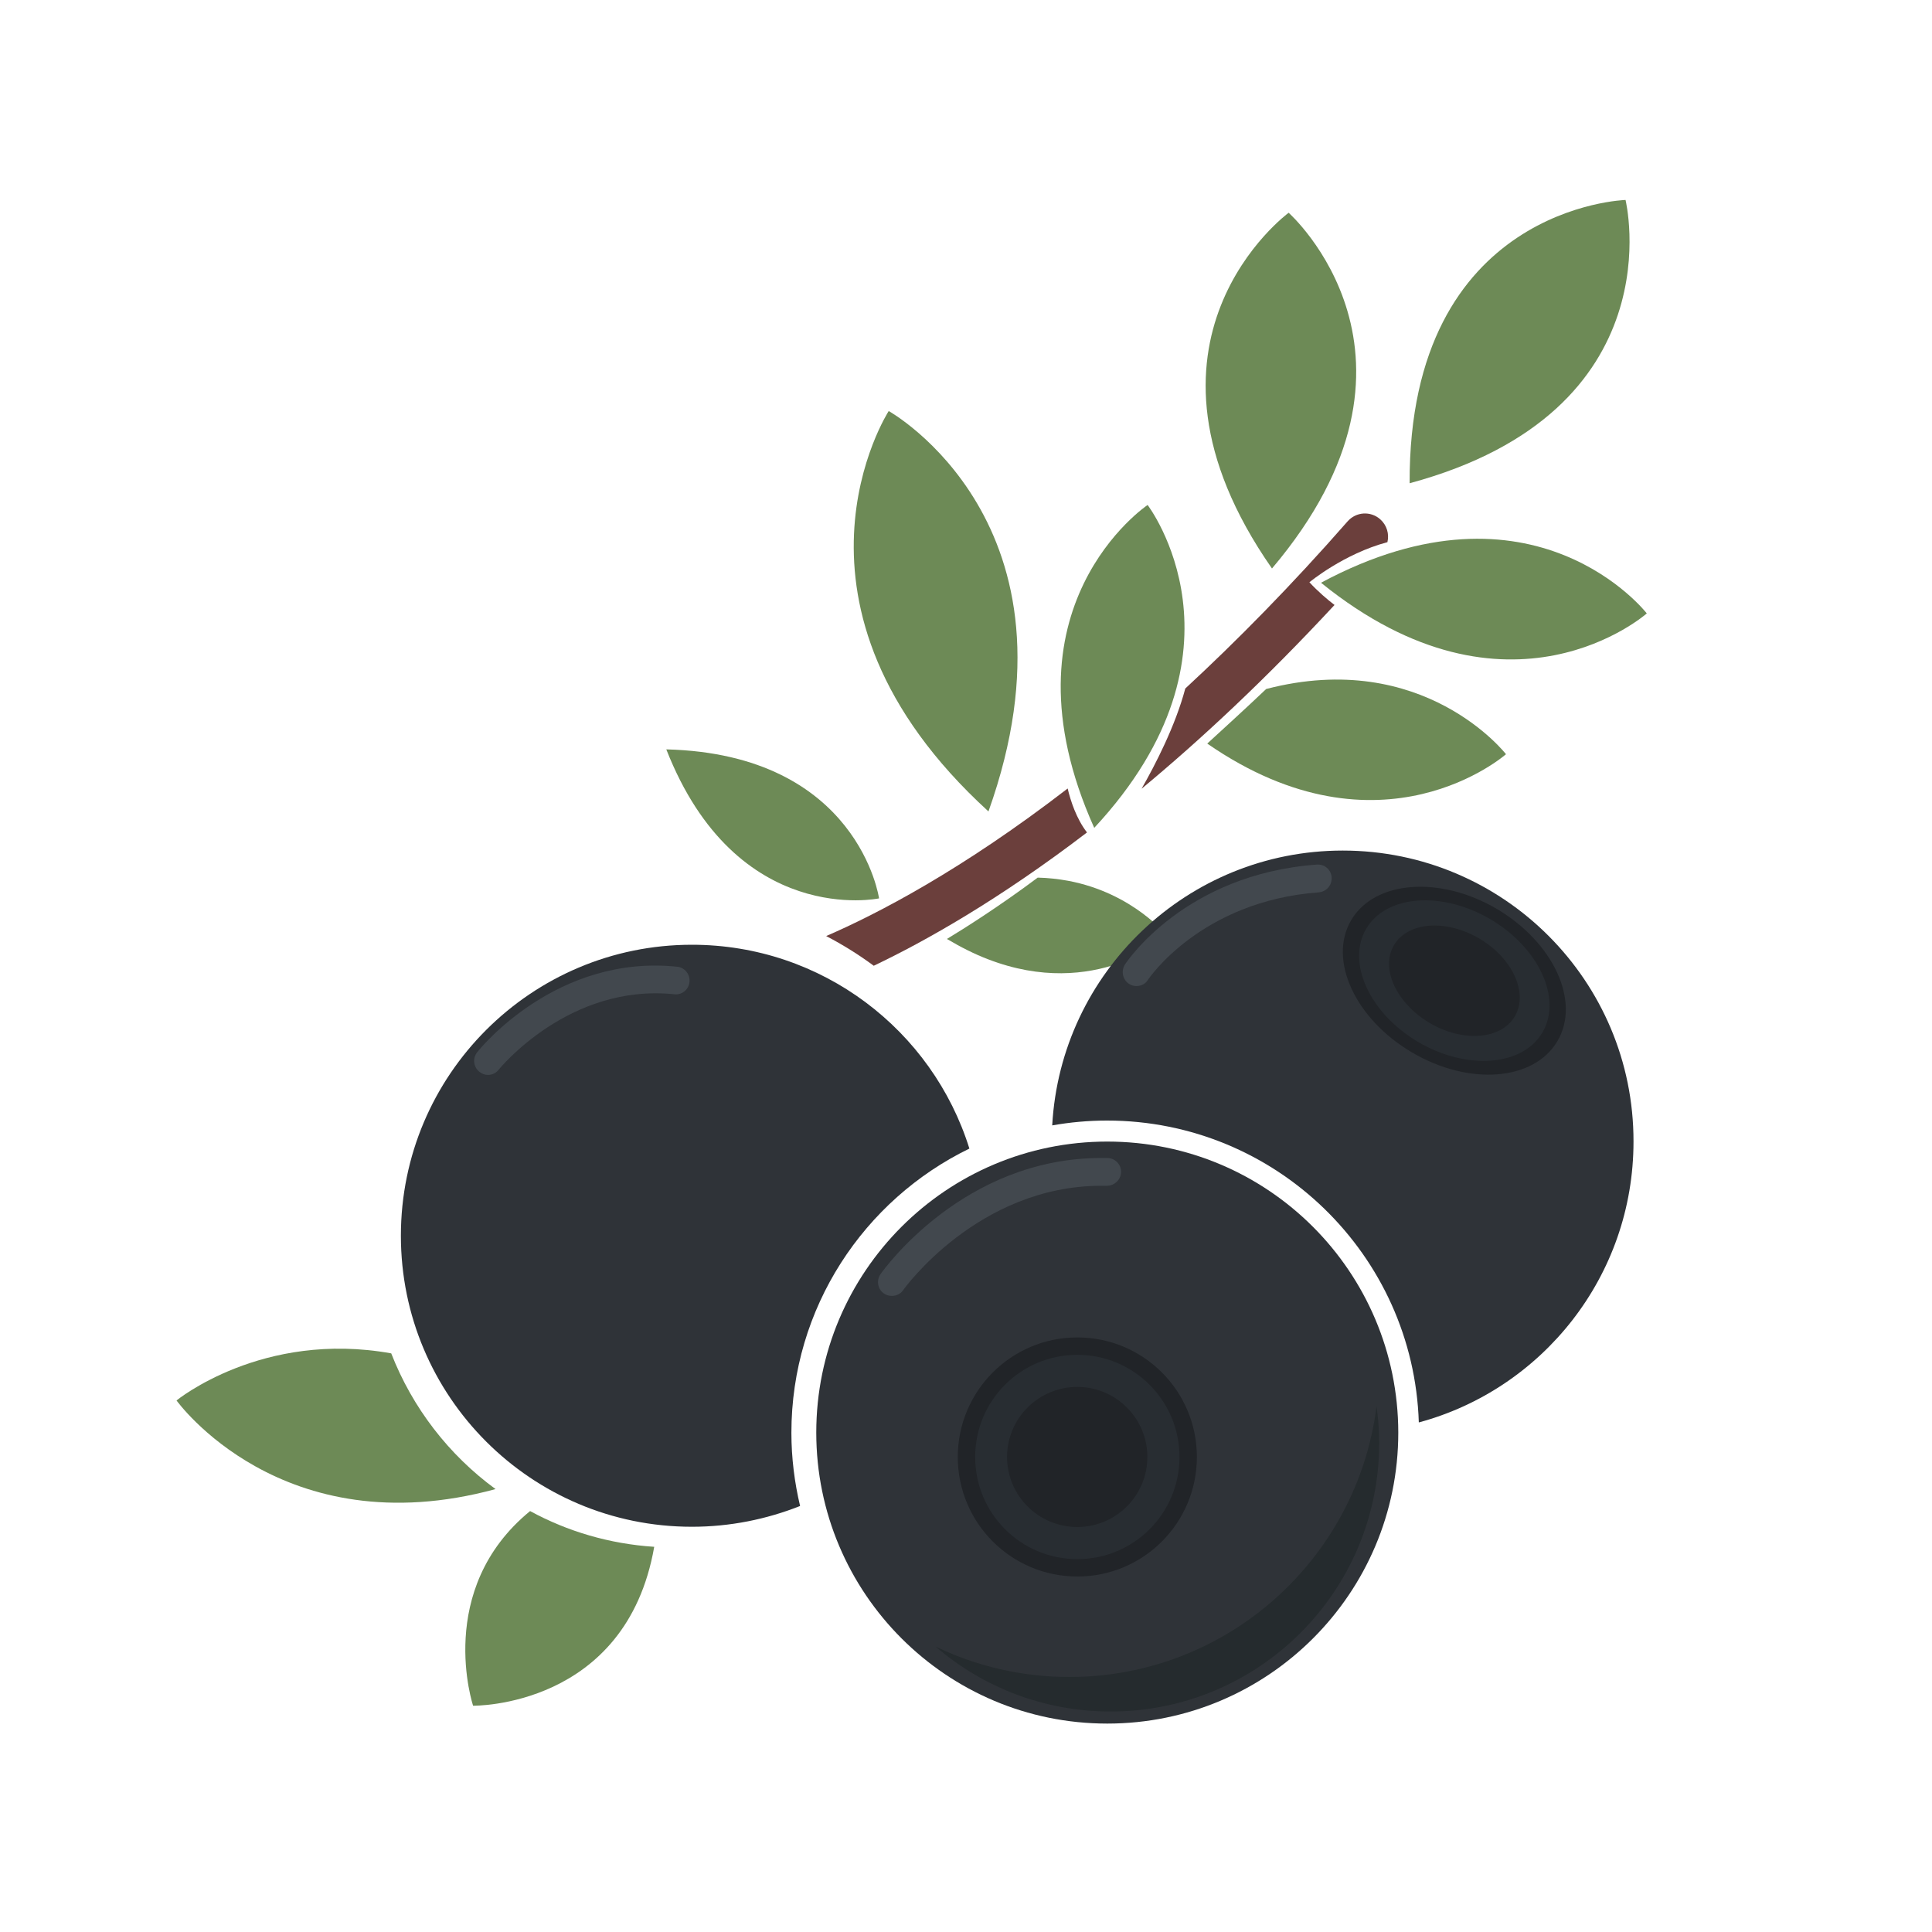 <?xml version="1.0" encoding="utf-8"?>
<!-- Generator: Adobe Illustrator 23.1.0, SVG Export Plug-In . SVG Version: 6.00 Build 0)  -->
<svg version="1.1" xmlns="http://www.w3.org/2000/svg" xmlns:xlink="http://www.w3.org/1999/xlink" x="0px" y="0px"
	 viewBox="0 0 80 80" style="enable-background:new 0 0 80 80;" xml:space="preserve">
<style type="text/css">
	.st0{fill:#6F8653;}
	.st1{fill:#EBB044;}
	.st2{fill:#EEC27E;}
	.st3{fill:#DBA44B;}
	.st4{fill:#725846;}
	.st5{fill:#E8CA48;}
	.st6{fill:#F2DC7D;}
	.st7{fill:#CDB44D;}
	.st8{fill:#F8F8E1;}
	.st9{fill:#E4D049;}
	.st10{fill:#EDDC60;}
	.st11{fill:#E7E474;}
	.st12{fill:#809764;}
	.st13{fill:#46684B;}
	.st14{fill:#4D724F;}
	.st15{fill:#7D8E54;}
	.st16{fill:#4E7553;}
	.st17{fill:#456449;}
	.st18{fill:#415E46;}
	.st19{fill:#D6E06F;}
	.st20{fill:#A46246;}
	.st21{fill:#A97361;}
	.st22{fill:#6D8A56;}
	.st23{fill:#DB7B43;}
	.st24{fill:#EDB862;}
	.st25{fill:#DD8347;}
	.st26{fill:#E09A79;}
	.st27{fill:#D76B43;}
	.st28{fill:#C66849;}
	.st29{fill:#8E8079;}
	.st30{fill:#D98065;}
	.st31{fill:#C56647;}
	.st32{fill:#EFD9BA;}
	.st33{fill:#D45D45;}
	.st34{fill:#DD8075;}
	.st35{fill:#DAC6AD;}
	.st36{fill:#657F51;}
	.st37{fill:#556946;}
	.st38{fill:#7D9657;}
	.st39{fill:#7B706B;}
	.st40{fill:#93A47A;}
	.st41{fill:#6A7E4F;}
	.st42{fill:#E7E5D1;}
	.st43{fill:#CFD26A;}
	.st44{fill:#EDF0BC;}
	.st45{fill:#B6AA50;}
	.st46{fill:#A39C74;}
	.st47{fill:#D1C474;}
	.st48{fill:#93854C;}
	.st49{fill:#867B4A;}
	.st50{fill:#291D10;}
	.st51{fill:#AA9B50;}
	.st52{fill:#E5D263;}
	.st53{fill:#DC7F44;}
	.st54{fill:#E0956D;}
	.st55{fill:#EAAB44;}
	.st56{fill:#8CAC59;}
	.st57{fill:#657E4F;}
	.st58{fill:#97A779;}
	.st59{fill:#D14A4A;}
	.st60{fill:#97C35A;}
	.st61{fill:#89A559;}
	.st62{fill:#CB7A5E;}
	.st63{fill:#BE725E;}
	.st64{fill:#B16955;}
	.st65{fill:#D18D7D;}
	.st66{fill:#5D4837;}
	.st67{fill:#9C5B44;}
	.st68{fill:#D69747;}
	.st69{fill:#6A8E58;}
	.st70{fill:#80A071;}
	.st71{fill:#F1EB66;}
	.st72{fill:#EAC647;}
	.st73{fill:#F3EA8A;}
	.st74{fill:#CEA04A;}
	.st75{fill:#473321;}
	.st76{fill:#93AD7C;}
	.st77{fill:#EFD1A2;}
	.st78{fill:#91A87A;}
	.st79{fill:#6E8E42;}
	.st80{fill:#586889;}
	.st81{fill:#77859F;}
	.st82{fill:#83A25A;}
	.st83{fill:#B2C495;}
	.st84{fill:#947659;}
	.st85{fill:#4E6E4F;}
	.st86{fill:#524160;}
	.st87{fill:#3D3649;}
	.st88{fill:#6B5C7A;}
	.st89{fill:#2F3338;}
	.st90{fill:#212428;}
	.st91{fill:#282D32;}
	.st92{fill:#42484E;}
	.st93{fill:#252B2E;}
	.st94{fill:#6B3F3C;}
	.st95{fill:#645E57;}
	.st96{fill:#517E55;}
	.st97{fill:#2E4135;}
	.st98{fill:none;}
	.st99{fill:#6E8B70;}
	.st100{fill:#3D5545;}
	.st101{fill:#628A64;}
	.st102{fill:#F9F9E3;}
	.st103{fill:#D96F60;}
	.st104{fill:#C0645A;}
	.st105{fill:#543E2C;}
	.st106{fill:#7F4B49;}
	.st107{fill:#9E6345;}
	.st108{fill:#994D49;}
	.st109{fill:#A46A69;}
	.st110{fill:#8F5B42;}
	.st111{fill:#8E4948;}
	.st112{fill:#85986E;}
	.st113{fill:#6D7290;}
	.st114{fill:#626880;}
	.st115{fill:#9C9385;}
	.st116{fill:#F2D55A;}
	.st117{clip-path:url(#SVGID_2_);}
	.st118{fill:#E2AC54;}
	.st119{opacity:0.31;fill:#F9EFC5;}
	.st120{opacity:0.31;fill:#FFFBE9;}
	.st121{fill:#DDC862;}
	.st122{fill:#FFF3C2;}
	.st123{fill:#E8C046;stroke:#7A695F;stroke-width:0.15;stroke-miterlimit:10;}
	.st124{fill:#DBB248;}
	.st125{fill:#6F5753;}
	.st126{fill:#E8C046;stroke:#77655B;stroke-width:0.15;stroke-miterlimit:10;}
	.st127{fill:#83A15C;}
	.st128{fill:#698C3C;}
	.st129{fill:#809D5B;}
	.st130{fill:#4A6224;}
	.st131{fill:#85A55C;}
	.st132{fill:#506B26;}
	.st133{fill:#82A15B;}
	.st134{fill:#698958;}
	.st135{fill:#DD8344;}
	.st136{fill:#B56721;}
	.st137{fill:#C2463A;}
	.st138{fill:#CC6E64;}
	.st139{fill:#5EA817;}
	.st140{fill:#5F8F22;}
	.st141{fill:#C24F3C;}
	.st142{fill:#AB4A39;}
	.st143{fill:#BB413C;}
	.st144{fill:#EA7142;}
	.st145{fill:#ED835B;}
	.st146{fill:#E76D18;}
	.st147{fill:#56734E;}
	.st148{fill:#CBC797;}
	.st149{fill:#F1F0E1;}
	.st150{fill:#DBD9CA;}
	.st151{fill:#496042;}
	.st152{fill:#547534;}
	.st153{fill:#C0D591;}
	.st154{fill:#B3C483;}
	.st155{fill:#DFEAC1;}
	.st156{fill:#D5DDB8;}
	.st157{fill:#577F36;}
	.st158{fill:#4D6D2F;}
	.st159{fill:#4F6B32;}
	.st160{fill:#AAC654;}
	.st161{fill:#A0B252;}
	.st162{fill:#9B3743;}
	.st163{fill:#A34D5B;}
	.st164{fill:#75434B;}
	.st165{fill:#80333D;}
	.st166{fill:#722F3A;}
	.st167{fill:#8E424F;}
	.st168{fill:#A5273F;}
	.st169{fill:#9B2944;}
	.st170{fill:#93B250;}
	.st171{fill:#778950;}
	.st172{fill:#B1B297;}
	.st173{fill:#5D6B3E;}
	.st174{fill:#769328;}
	.st175{fill:#B9BC9D;}
	.st176{fill:#B4CE6E;}
	.st177{fill:#CCCEAF;}
	.st178{fill:#AEAF94;}
	.st179{fill:#E8C046;stroke:#7F6D62;stroke-width:0.15;stroke-miterlimit:10;}
	.st180{fill:#B7C661;}
	.st181{fill:#CED893;stroke:#ACB25F;stroke-width:0.5;stroke-miterlimit:10;}
	.st182{fill:#D79F4A;}
	.st183{clip-path:url(#SVGID_4_);}
	.st184{fill:#CDD98D;}
	.st185{fill:#FADA37;}
	.st186{fill:#CCB244;}
	.st187{fill:#FAE089;}
	.st188{fill:#FFED90;}
	.st189{fill:#ECDB6F;}
	.st190{fill:#FECF73;}
	.st191{fill:#CEA865;}
	.st192{fill:#EDDFCA;}
	.st193{fill:#EBDECA;}
	.st194{fill:#638408;}
	.st195{fill:#CE9F41;}
	.st196{fill:#F7BA23;}
	.st197{fill:#EAAE2A;}
	.st198{fill:#F2CE36;}
	.st199{fill:#F9D53D;}
	.st200{fill:#FCDA4F;}
	.st201{fill:#F7E289;}
	.st202{fill:#668F05;}
	.st203{fill:#597214;}
	.st204{fill:#8BA040;}
	.st205{fill:#7AA122;}
	.st206{fill:#95BB28;}
	.st207{fill:#E7F2A6;}
	.st208{fill:#C4CC75;}
	.st209{fill:#87A82C;}
	.st210{fill:#9FBF45;}
	.st211{fill:#728E25;}
	.st212{fill:#7D4E30;}
	.st213{fill:#3F5A2F;}
	.st214{fill:#4B7837;}
	.st215{fill:#85A93F;}
	.st216{fill:#693F26;}
	.st217{fill:#8C7668;}
	.st218{fill:#EDE9E6;}
	.st219{fill:#FFFDFC;}
	.st220{fill:#846F5C;}
	.st221{clip-path:url(#SVGID_6_);}
	.st222{fill:#B2A594;}
	.st223{fill:#E4DDD5;}
	.st224{fill:#A16D46;}
	.st225{fill:#9A8E42;}
	.st226{fill:#BBB061;}
	.st227{fill:#A08F41;}
	.st228{fill:#C1AD56;}
	.st229{opacity:0.7;}
	.st230{fill:#DACA7F;}
	.st231{fill:#EEE49F;}
	.st232{opacity:0.5;}
	.st233{fill:#FFF9D7;}
	.st234{fill:#7C7F32;}
	.st235{fill:#95A84C;}
	.st236{fill:#D8B45C;}
	.st237{fill:#FCC572;}
	.st238{fill:#FED49A;}
	.st239{fill:#C0782C;}
	.st240{fill:#D49430;}
	.st241{fill:#F5D19D;}
	.st242{opacity:0.35;}
	.st243{fill:#F9AFC9;}
	.st244{fill:#F9CDDE;}
	.st245{fill:#FFF3F8;}
	.st246{fill:#F4A2C3;}
	.st247{fill:#FFFFFF;}
	.st248{fill:#D7F2F9;}
	.st249{fill:#492743;}
	.st250{fill:#20131D;}
	.st251{fill:#685364;}
	.st252{fill:#748115;}
	.st253{fill:#A7B86A;}
</style>
<g id="Слой_1">
	<g>
		<path class="st22" d="M36.8,17.02c0,0-5.21,8.05,4.13,16.58C45.18,21.69,36.8,17.02,36.8,17.02z"/>
		<g>
			<path class="st22" d="M16.2,56.04c-5.34-0.96-8.89,1.95-8.89,1.95s4.35,6.08,13.21,3.67C18.59,60.25,17.08,58.3,16.2,56.04z"/>
			<path class="st22" d="M19.59,70.63c0,0,6.33,0.1,7.5-6.58c-1.85-0.12-3.6-0.64-5.14-1.48C17.98,65.82,19.59,70.63,19.59,70.63z"
				/>
		</g>
		<path class="st22" d="M53.36,8.81c0,0-7.25,5.32-0.69,14.73C60.09,14.78,53.36,8.81,53.36,8.81z"/>
		<path class="st22" d="M67.31,8.28c0,0-8.99,0.26-8.94,11.73C69.45,17.02,67.31,8.28,67.31,8.28z"/>
		<path class="st22" d="M52.43,28.53c-0.84,0.8-1.94,1.8-2.44,2.26c7.21,4.99,12.37,0.44,12.37,0.44S58.95,26.83,52.43,28.53z"/>
		<path class="st22" d="M44.22,36.47c-0.39-0.07-0.8-0.12-1.25-0.13c-1.59,1.19-3.08,2.13-3.76,2.54c0.59,0.35,1.15,0.63,1.7,0.84
			c4.45,1.72,7.45-0.93,7.45-0.93S46.95,36.98,44.22,36.47z"/>
		<path class="st22" d="M36.4,37.2c0,0-0.85-5.97-8.81-6.17C30.5,38.45,36.4,37.2,36.4,37.2z"/>
		<g>
			<g>
				<g>
					<path class="st89" d="M55.6,35.22c-6.43,0-11.68,5.04-12.03,11.38c0.74-0.13,1.49-0.2,2.27-0.2c6.99,0,12.69,5.56,12.91,12.5
						c5.12-1.38,8.89-6.06,8.89-11.63C67.65,40.62,62.26,35.22,55.6,35.22z"/>
					<g>
						<path class="st90" d="M61.97,37.63c-2.36-1.38-5.05-1.17-6.02,0.47c-0.97,1.65,0.17,4.1,2.52,5.48
							c2.36,1.39,5.05,1.18,6.02-0.47C65.46,41.47,64.33,39.02,61.97,37.63z"/>
						<path class="st91" d="M61.71,38.06c-2.02-1.18-4.32-1-5.14,0.4c-0.82,1.4,0.14,3.5,2.16,4.69c2.02,1.18,4.32,1,5.14-0.4
							C64.69,41.35,63.73,39.25,61.71,38.06z"/>
						<path class="st90" d="M61.25,38.86c-1.38-0.81-2.96-0.69-3.53,0.28c-0.57,0.96,0.1,2.4,1.48,3.22
							c1.38,0.81,2.96,0.69,3.53-0.28C63.29,41.11,62.63,39.67,61.25,38.86z"/>
					</g>
				</g>
				<path class="st92" d="M47.06,40.83c-0.11,0-0.22-0.03-0.31-0.09c-0.26-0.17-0.34-0.53-0.17-0.8c0.1-0.15,2.5-3.74,7.95-4.14
					c0.32-0.02,0.59,0.21,0.61,0.53c0.02,0.32-0.21,0.59-0.53,0.62c-4.89,0.36-7.06,3.59-7.08,3.63
					C47.43,40.74,47.25,40.83,47.06,40.83z"/>
			</g>
			<g>
				<g>
					<path class="st89" d="M45.85,47.27c-6.65,0-12.05,5.39-12.05,12.05c0,6.65,5.39,12.05,12.05,12.05
						c6.65,0,12.05-5.39,12.05-12.05C57.89,52.66,52.5,47.27,45.85,47.27z"/>
					<g>
						<path class="st90" d="M44.61,55.38c-2.74,0-4.95,2.22-4.95,4.95c0,2.74,2.22,4.95,4.95,4.95c2.74,0,4.95-2.22,4.95-4.95
							C49.56,57.59,47.34,55.38,44.61,55.38z"/>
						<path class="st91" d="M44.61,56.1c-2.34,0-4.23,1.89-4.23,4.23c0,2.34,1.89,4.23,4.23,4.23c2.34,0,4.23-1.89,4.23-4.23
							C48.84,57.99,46.94,56.1,44.61,56.1z"/>
						<path class="st90" d="M44.61,57.43c-1.61,0-2.91,1.3-2.91,2.9c0,1.6,1.3,2.9,2.91,2.9c1.6,0,2.9-1.3,2.9-2.9
							C47.51,58.73,46.21,57.43,44.61,57.43z"/>
					</g>
				</g>
				<path class="st93" d="M44.28,69.44c-1.98,0-3.86-0.45-5.54-1.26c1.95,1.68,4.48,2.69,7.25,2.69c6.14,0,11.12-4.98,11.12-11.12
					c0-0.52-0.04-1.02-0.11-1.52C56.2,64.56,50.81,69.44,44.28,69.44z"/>
				<path class="st92" d="M36.93,53.66c-0.11,0-0.23-0.03-0.33-0.1c-0.26-0.18-0.32-0.54-0.14-0.8c0.14-0.2,3.44-4.81,9.14-4.81
					c0.09,0,0.17,0,0.26,0c0.32,0.01,0.57,0.27,0.56,0.59c-0.01,0.32-0.28,0.56-0.59,0.56c-0.07,0-0.15,0-0.22,0
					c-5.11,0-8.18,4.27-8.21,4.32C37.29,53.58,37.11,53.66,36.93,53.66z"/>
			</g>
			<g>
				<path class="st89" d="M28.65,39.12c-6.65,0-12.05,5.39-12.05,12.05c0,6.65,5.39,12.05,12.05,12.05c1.58,0,3.09-0.31,4.48-0.86
					c-0.23-0.97-0.36-1.99-0.36-3.03c0-5.18,3.01-9.65,7.37-11.77C38.61,42.66,34.04,39.12,28.65,39.12z"/>
				<path class="st92" d="M20.21,44.51c-0.13,0-0.25-0.04-0.36-0.13c-0.25-0.2-0.29-0.56-0.09-0.81c0.13-0.17,3.29-4.06,8.28-3.54
					c0.32,0.03,0.54,0.32,0.51,0.63c-0.03,0.32-0.32,0.55-0.63,0.51c-4.37-0.45-7.23,3.08-7.26,3.11
					C20.55,44.43,20.38,44.51,20.21,44.51z"/>
			</g>
		</g>
		<path class="st94" d="M34.21,38.76c0.69,0.36,1.35,0.77,1.97,1.23c2.16-1.03,5.19-2.74,8.83-5.52c-0.44-0.57-0.68-1.31-0.8-1.82
			C39.8,36.05,36.29,37.86,34.21,38.76z"/>
		<path class="st94" d="M54.22,24.11c0,0,1.42-1.18,3.23-1.66c0.08-0.34-0.02-0.7-0.3-0.95c-0.4-0.35-1-0.31-1.35,0.09
			c-2.34,2.67-4.6,4.96-6.72,6.92c-0.41,1.55-1.25,3.17-1.81,4.15c2.46-2.04,5.15-4.55,7.99-7.61
			C54.98,24.84,54.57,24.49,54.22,24.11z"/>
		<path class="st22" d="M54.7,24.13c7.8,6.31,13.49,1.27,13.49,1.27S63.54,19.39,54.7,24.13z"/>
		<path class="st22" d="M45.31,34.28c6.83-7.34,2.21-13.37,2.21-13.37S41.2,25.14,45.31,34.28z"/>
	</g>
</g>
<g id="Слой_2">
</g>
<g id="Слой_4">
</g>
<g id="Слой_3">
</g>
</svg>
